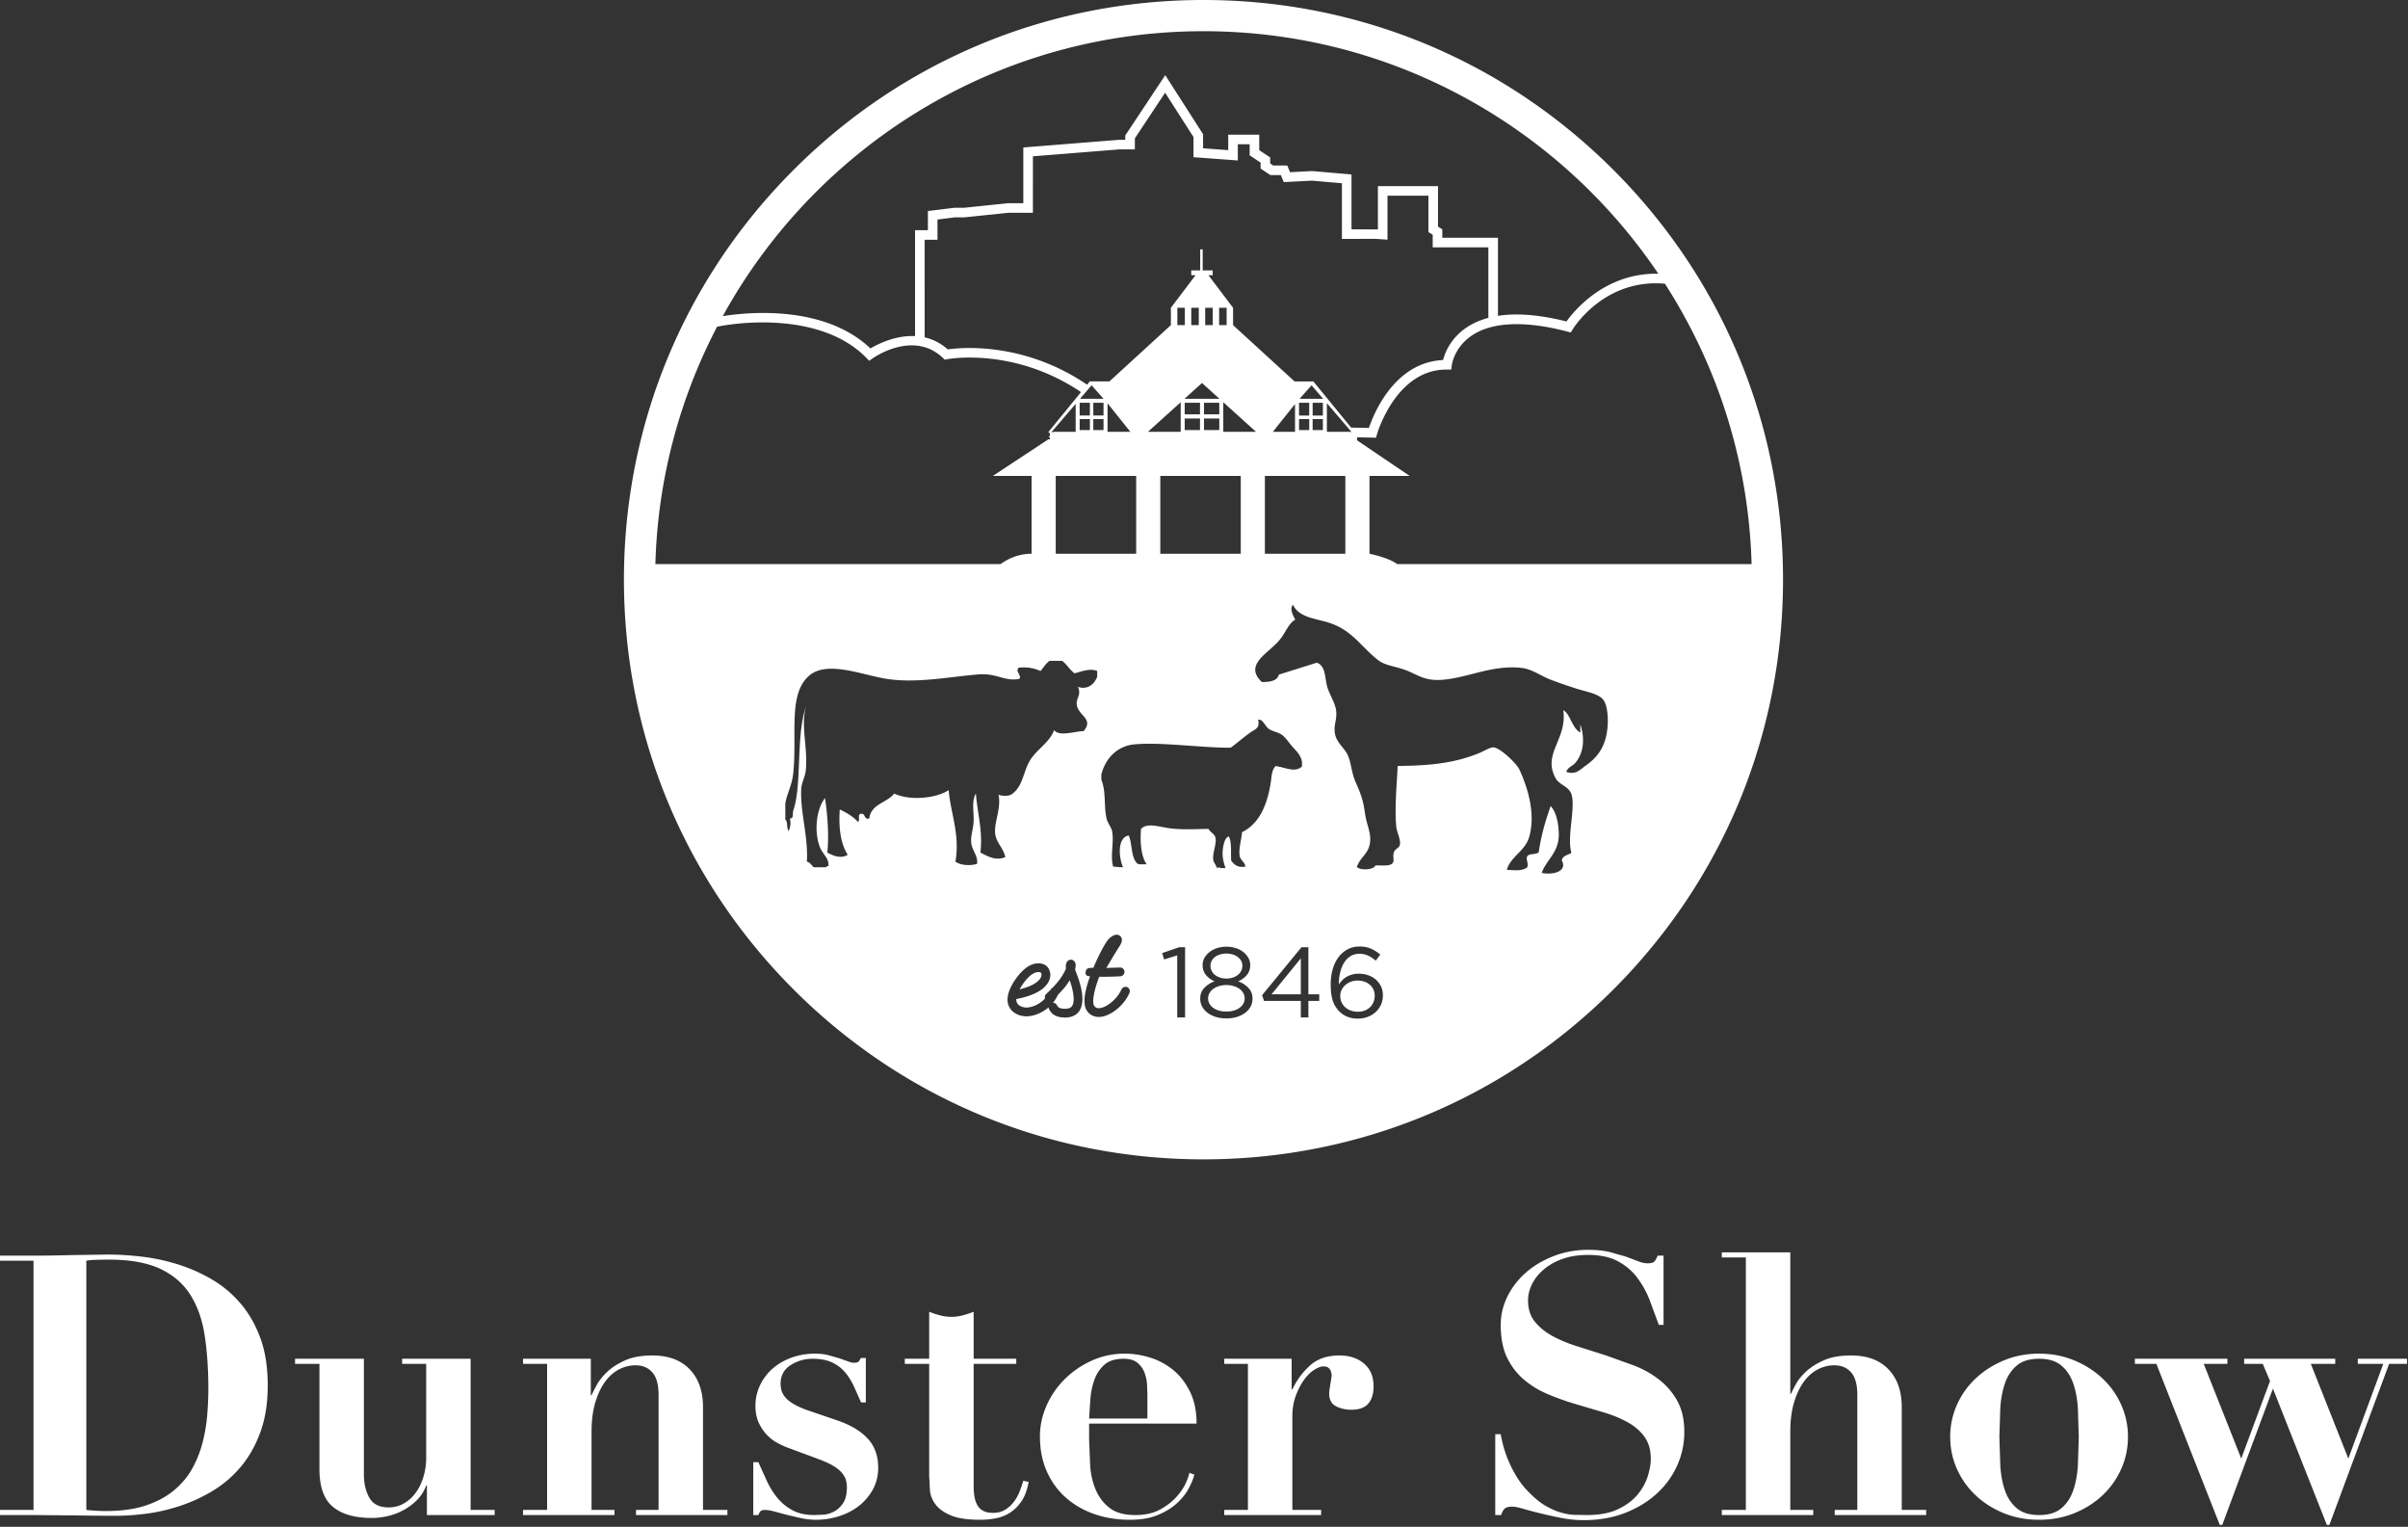 <?xml version="1.0" encoding="UTF-8"?> <svg xmlns="http://www.w3.org/2000/svg" xmlns:v="https://vecta.io/nano" width="672" height="426" fill="#fff" fill-rule="evenodd"><rect width="100%" height="100%" fill="#333333" stroke="none"/><path d="M29.479 421.595c4.406 0 8.166-.523 11.284-1.576s5.742-2.474 7.877-4.269 3.828-3.847 5.083-6.149a31.07 31.07 0 0 0 2.847-7.269 45.99 45.99 0 0 0 1.271-7.625c.204-2.54.306-4.928.306-7.165 0-5.49-.341-10.452-1.017-14.892s-2.018-8.233-4.016-11.385-4.813-5.573-8.438-7.269-8.385-2.543-14.282-2.543c-1.357 0-2.577.019-3.659.053s-1.966.12-2.643.253v69.53c1.964.204 3.762.306 5.387.306h0zM0 351.759v-1.422h9.352c3.456 0 6.913-.052 10.37-.154l10.367-.151c3.049 0 6.267.204 9.657.609a54.84 54.84 0 0 1 10.064 2.187 45.61 45.61 0 0 1 9.454 4.217c2.983 1.761 5.624 4.001 7.929 6.71s4.132 5.929 5.489 9.656 2.034 8.1 2.034 13.114c0 4.947-.68 9.287-2.034 13.011s-3.169 6.948-5.438 9.657-4.864 4.947-7.778 6.708a45.15 45.15 0 0 1-9.097 4.22c-3.151 1.05-6.269 1.78-9.351 2.185s-5.947.611-8.59.611c-3.864 0-7.71-.036-11.538-.104l-11.538-.1H0v-1.424h9.352v-69.53H0zm101.55 27.345v32.224c0 2.576.508 4.761 1.525 6.556s2.811 2.694 5.386 2.694c1.559 0 2.982-.371 4.27-1.118a10.67 10.67 0 0 0 3.304-3c.914-1.257 1.627-2.725 2.135-4.421a18.32 18.32 0 0 0 .763-5.287v-26.227h-6.71v-1.421h19.112v42.185h6.707v1.424h-18.906v-8.234h-.203a10.96 10.96 0 0 1-2.44 3.915c-1.085 1.115-2.322 2.066-3.711 2.845a17.12 17.12 0 0 1-4.421 1.727c-1.56.374-3.086.56-4.576.56-4.744 0-8.369-1.033-10.875-3.1s-3.763-5.573-3.763-10.522v-29.379h-6.809v-1.421h19.212zm51.13 42.185v-40.763h-6.709v-1.422h18.908v10.165h.204c.269-.609.744-1.539 1.421-2.793s1.661-2.493 2.949-3.714 2.949-2.286 4.982-3.201 4.573-1.371 7.622-1.371c4.474 0 7.946 1.288 10.421 3.862s3.71 6.098 3.71 10.572v28.665h6.81v1.424h-25.514v-1.424h6.303v-32.122c0-2.846-.578-4.928-1.73-6.25s-2.71-1.984-4.675-1.984c-1.626 0-3.185.39-4.676 1.171s-2.794 1.947-3.913 3.507-2.017 3.491-2.694 5.793-1.016 5.017-1.016 8.131v21.754h6.404v1.424h-25.516v-1.424h6.709zm58.956-13.316l2.493 5.49c.844 1.764 1.843 3.321 2.998 4.675s2.541 2.459 4.167 3.303 3.624 1.272 5.997 1.272l2.44-.102c1.017-.065 2.016-.358 2.999-.865s1.83-1.285 2.541-2.336 1.069-2.558 1.069-4.526a7.4 7.4 0 0 0-.257-1.878c-.168-.643-.525-1.304-1.066-1.984s-1.34-1.335-2.388-1.98-2.491-1.307-4.322-1.984l-8.234-3.049c-.948-.34-1.965-.797-3.049-1.372s-2.083-1.338-2.998-2.286-1.677-2.085-2.287-3.408-.916-2.897-.916-4.727c0-1.965.407-3.825 1.221-5.589a14.21 14.21 0 0 1 3.404-4.625c1.458-1.322 3.22-2.373 5.287-3.151s4.321-1.171 6.759-1.171c1.287 0 2.492.136 3.609.408l3.051.862 2.439.865c.711.274 1.27.408 1.676.408.745 0 1.221-.134 1.424-.408s.373-.575.507-.915h1.424v12.402h-1.32l-2.086-4.675c-.71-1.492-1.56-2.796-2.539-3.917-.984-1.116-2.188-1.996-3.61-2.639s-3.187-.967-5.285-.967c-2.237 0-4.287.596-6.151 1.78s-2.795 2.932-2.795 5.234c0 .475.067 1.016.203 1.628s.441 1.235.914 1.878 1.22 1.289 2.237 1.931 2.371 1.273 4.067 1.882l8.64 2.95c3.66 1.285 6.439 2.981 8.336 5.08s2.846 4.779 2.846 8.032c0 2.234-.493 4.251-1.475 6.047a14.79 14.79 0 0 1-3.862 4.575c-1.592 1.254-3.441 2.221-5.539 2.898a21.18 21.18 0 0 1-6.507 1.014c-1.22 0-2.542-.134-3.965-.405l-4.117-.967-3.608-.964c-1.085-.272-1.931-.408-2.54-.408-.544 0-.933.102-1.17.306s-.458.577-.662 1.118h-1.423v-14.74h1.423zm50.778-40.964c1.048.269 2.083.408 3.099.408s2.05-.139 3.1-.408a25.26 25.26 0 0 0 3.102-1.017v13.113h11.892v1.421h-11.892v34.056c0 1.016.065 1.965.203 2.845s.389 1.678.761 2.391.915 1.27 1.628 1.675 1.641.609 2.795.609c1.287 0 2.389-.269 3.304-.812a8.75 8.75 0 0 0 2.388-2.083 11.66 11.66 0 0 0 1.678-2.898c.439-1.082.796-2.135 1.066-3.151l1.526.305c-.406 2.305-1.103 4.153-2.084 5.54s-2.101 2.456-3.354 3.204-2.593 1.233-4.016 1.471a24.69 24.69 0 0 1-4.066.355c-3.525 0-6.251-.405-8.184-1.22s-3.352-1.827-4.27-3.047-1.439-2.542-1.575-3.964l-.203-3.964v-31.312h-6.809v-1.421h6.809v-13.113c1.017.406 2.05.745 3.102 1.017m57.789 21.957l-.102-2.746c-.069-1.085-.306-2.169-.712-3.254s-1.067-1.996-1.982-2.743-2.186-1.119-3.812-1.119c-2.305 0-4.083.544-5.337 1.626s-2.186 2.459-2.795 4.118-1.001 3.454-1.169 5.388l-.357 5.539h16.266v-6.809zm-16.266 12.807l.306 7.368c.202 2.477.746 4.714 1.625 6.71s2.169 3.643 3.865 4.931 4.064 1.931 7.115 1.931c2.71 0 4.996-.507 6.86-1.523s3.388-2.187 4.575-3.509 2.066-2.624 2.644-3.912.897-2.237.964-2.848l1.424.509c-.339 1.288-.914 2.66-1.727 4.116s-1.934 2.814-3.355 4.068-3.185 2.305-5.286 3.152-4.642 1.267-7.624 1.267c-3.525 0-6.811-.525-9.86-1.573s-5.71-2.577-7.98-4.576-4.05-4.437-5.337-7.319-1.931-6.151-1.931-9.809c0-2.913.61-5.759 1.83-8.539a23.87 23.87 0 0 1 5.033-7.369c2.138-2.135 4.639-3.862 7.52-5.184s5.981-1.984 9.302-1.984c2.372 0 4.743.374 7.116 1.119a19 19 0 0 1 6.404 3.457c1.896 1.56 3.455 3.574 4.675 6.046s1.83 5.441 1.83 8.898h-29.988v4.573zm56.519-22.669v8.539h.203c1.219-2.573 2.862-4.792 4.93-6.658s4.795-2.796 8.183-2.796c2.846 0 5.149.761 6.914 2.287s2.641 3.642 2.641 6.352c0 2.033-.49 3.627-1.473 4.779s-2.558 1.728-4.727 1.728c-1.558 0-2.984-.319-4.27-.965s-1.931-1.847-1.931-3.608c0-.204.033-.559.1-1.069l.258-1.625.251-1.576.103-.813c-.071-.543-.169-.969-.304-1.272s-.358-.575-.662-.813-.762-.355-1.371-.355c-.679 0-1.528.321-2.544.964s-1.965 1.576-2.845 2.796-1.644 2.694-2.288 4.424-.965 3.676-.965 5.843v26.023h8.029v1.424H341.65v-1.424h6.608v-40.764h-6.608v-1.421h18.806zm58.349 21.043c.133.813.371 1.879.711 3.204.338 1.319.828 2.743 1.472 4.267s1.457 3.083 2.441 4.674 2.187 3.068 3.608 4.422c1.56 1.562 3.065 2.746 4.525 3.559 1.453.815 2.843 1.408 4.165 1.779s2.576.578 3.764.609l3.302.052c3.591 0 6.537-.559 8.843-1.677s4.119-2.491 5.44-4.116 2.253-3.337 2.795-5.135.813-3.37.813-4.727c0-2.508-.593-4.575-1.778-6.2s-2.762-2.982-4.726-4.066-4.204-1.999-6.709-2.746l-7.726-2.284c-2.643-.781-5.221-1.696-7.725-2.747-2.511-1.05-4.745-2.404-6.711-4.065s-3.542-3.711-4.727-6.151-1.777-5.488-1.777-9.149c0-2.709.608-5.32 1.828-7.826s2.915-4.729 5.082-6.66 4.762-3.489 7.778-4.675 6.283-1.779 9.809-1.779c2.234 0 4.201.203 5.897.611l4.472 1.27 3.405 1.27c.981.407 1.881.611 2.696.611.947 0 1.574-.151 1.879-.46.304-.303.624-.862.964-1.675h1.625v19.313h-1.318l-2.593-7.013c-.913-2.305-2.085-4.387-3.507-6.253s-3.218-3.368-5.387-4.523c-2.171-1.15-4.915-1.727-8.236-1.727-2.708 0-5.098.373-7.166 1.118s-3.81 1.727-5.233 2.947-2.51 2.577-3.253 4.066-1.119 3.016-1.119 4.576c0 2.372.625 4.337 1.881 5.895s2.897 2.895 4.928 4.016c2.033 1.116 4.354 2.083 6.966 2.895l8.03 2.543 8.027 2.898c2.612 1.05 4.934 2.388 6.965 4.013a19.23 19.23 0 0 1 4.93 5.898c1.255 2.302 1.884 5.15 1.884 8.537 0 3.321-.681 6.472-2.035 9.454s-3.27 5.591-5.744 7.828-5.422 4.014-8.843 5.336-7.237 1.983-11.438 1.983c-2.1 0-4.185-.204-6.252-.611s-3.998-.828-5.79-1.273a108.17 108.17 0 0 1-4.78-1.267c-1.388-.408-2.425-.611-3.099-.611-.951 0-1.626.154-2.033.457s-.781.933-1.118 1.881h-1.627v-22.566h1.525zm68.41 21.142v-70.445h-6.709v-1.421h19.112v39.438h.205c.268-.609.726-1.505 1.37-2.691s1.61-2.373 2.9-3.559 2.927-2.219 4.927-3.099 4.524-1.322 7.573-1.322c4.473 0 7.945 1.288 10.42 3.862s3.71 6.098 3.71 10.572v28.665h6.814v1.424h-25.516v-1.424h6.301v-32.122c0-2.846-.576-4.928-1.729-6.25s-2.711-1.984-4.676-1.984c-1.626 0-3.185.39-4.674 1.171s-2.796 1.947-3.915 3.507-2.016 3.491-2.691 5.793c-.681 2.304-1.019 5.017-1.019 8.131v21.754h6.403v1.424h-25.515v-1.424h6.709zm88.03-.457c1.493-1.252 2.593-2.895 3.305-4.931.71-2.03 1.153-4.369 1.323-7.011l.252-8.032-.252-7.98c-.17-2.608-.613-4.931-1.323-6.964s-1.812-3.674-3.305-4.928-3.556-1.882-6.199-1.882-4.712.628-6.201 1.882-2.594 2.898-3.303 4.928-1.154 4.356-1.322 6.964l-.254 7.98.254 8.032c.168 2.642.61 4.981 1.322 7.011.709 2.036 1.812 3.679 3.303 4.931s3.559 1.881 6.201 1.881 4.71-.627 6.199-1.881m3.609-41.27c3.018 1.254 5.643 2.931 7.881 5.032s3.982 4.558 5.232 7.369c1.256 2.814 1.884 5.78 1.884 8.895 0 3.185-.628 6.185-1.884 8.997-1.25 2.814-2.998 5.27-5.232 7.368s-4.863 3.763-7.881 4.983-6.286 1.827-9.808 1.827-6.796-.609-9.81-1.827-5.643-2.882-7.877-4.983-3.983-4.554-5.236-7.368-1.879-5.812-1.879-8.997c0-3.115.625-6.081 1.879-8.895a22.64 22.64 0 0 1 5.236-7.369c2.234-2.101 4.862-3.778 7.877-5.032s6.283-1.882 9.81-1.882 6.792.63 9.808 1.882m16.928.964v-1.421H621.6v1.421h-6.608l10.472 26.431 8.031-21.652-2.035-4.779h-5.184v-1.421h25.415v1.421h-6.814l10.473 26.431 9.757-26.431h-7.115v-1.421h13.721v1.421h-4.981l-16.669 44.931h-.71l-15.046-38.017-14.132 38.017h-.71l-17.69-44.931zm-217.57-259.929c-.31 0-.605-.022-.891-.055h-84.333v2.233h85.737v-2.203l-.513.025"></path><path d="M389.913 157.383c-2.467-1.843-7.732-2.885-7.732-2.885v-21.715h11.214l-15.089-10.208h-85.738l-15.487 10.208h10.801v21.715c-3.832 0-6.797 1.548-8.643 2.885h-96.345c.669-23.826 6.82-46.3 17.219-66.222 7.176-1.48 29.416-3.819 41.662 8.686l.799.814.93-.659c.464-.327 11.454-7.943 19.643-.123l.506.481.684-.137c.222-.048 18.558-3.474 37.348 9.18l-9.117 11.139.502.443 7.115-8.303v7.86h-6.007l-1.61 1.474h85.738l-.014-.013 4.676.099 1.034.021.283-.996c.05-.181 5.254-18.017 19.358-18.017l.161.002 1.199.005.143-1.19c.025-.2.646-4.947 5.558-8.286 5.65-3.84 14.877-4.232 26.689-1.129l.963.252.52-.849c.368-.606 8.944-14.25 25.749-12.76 14.605 22.697 23.387 49.481 24.194 78.228h-98.906zm-36.92-2.884h22.452v-21.716h-22.452v21.716zm95.281 50.712c-.87 3.986-2.907 6.356-5.595 8.287-1.978 1.423-2.904 2.727-5.593 1.864.468-1.366 1.799-1.567 2.694-2.692 2.166-2.726 2.554-6.543 1.243-10.569v2.28c-2.334-1.19-2.846-5.303-4.767-6.214 1.198 8.131-5.983 12.133-2.072 19.06.996 1.76 3.64 2.189 4.351 4.351 1.241 3.774-1.329 11.867 0 16.369-.938.65-2.435.742-2.694 2.072 1.739 3.279-2.795 4.169-5.593 3.524 1.197-3.542 4.842-5.678 4.767-10.777-.04-2.613-.555-6.068-2.281-7.871-1.394 3.99-2.644 8.129-3.316 12.845-.692.897-3.005.17-3.313 1.449-.293.561.632 1.957 0 2.901-1.746 1.046-3.327.667-5.596.622 1.07-3.791 5.058-5.169 6.216-9.117 1.895-6.45-.347-13.76-2.691-18.853-.834-1.804-5.426-6.121-7.253-6.215-.973-.055-2.666 1.059-4.144 1.655-6.724 2.715-13.526 3.475-22.586 3.524-.233 5.043-.879 11.454-.412 16.783.15 1.724 1.31 3.773 1.036 5.179-.186.949-1.295 1.115-1.66 2.072-.525 1.384.411 2.497-.62 3.315-.993.666-2.978.34-4.559.414-.486 1.285-4.301 1.449-5.181.414.884-2.554 2.903-3.467 3.522-6.01.771-3.146-.747-5.339-1.24-8.91-.556-4.011-1.284-5.666-2.695-8.907-1.065-2.443-1.204-5.312-2.072-7.251-1.138-2.542-3.578-3.608-3.729-7.044-.084-1.909.739-3.36.415-5.594-.32-2.186-1.86-4.403-2.487-6.632-.708-2.511-.366-5.769-2.901-6.63L356.9 188.22c-.487 1.792-2.477 2.08-4.764 2.073-5.271-4.994 2.195-8.119 5.179-12.017 1.634-2.135 2.332-4.333 4.143-5.389-.467-.931-1.71-2.999-.619-4.142 1.734 3.738 6.776 3.829 10.566 5.179 6.058 2.158 8.209 6.264 13.052 10.153 1.794 1.438 3.798 1.626 6.63 2.487 4.224 1.282 5.92 3.528 11.397 3.107 7.238-.558 13.942-4.234 22.171-3.316 2.794.311 5.196 2.117 7.664 3.11 2.239.9 5.27 1.918 7.668 2.692 2.417.78 6.139 1.353 7.458 3.107 1.397 1.863 1.538 6.699.829 9.947h0zm-62.354 72.502c0 .946-.177 1.816-.53 2.605s-.844 1.472-1.477 2.047-1.371 1.026-2.226 1.353-1.774.486-2.757.486c-1.076 0-2.046-.178-2.911-.528a6.65 6.65 0 0 1-2.213-1.445c-.392-.389-.737-.815-1.042-1.28s-.565-.991-.769-1.581c-.203-.596-.36-1.27-.47-2.03s-.167-1.639-.167-2.64v-.057c0-1.482.178-2.867.538-4.155s.891-2.404 1.586-3.347 1.542-1.691 2.543-2.239 2.142-.821 3.418-.821c1.17 0 2.205.199 3.112.593s1.79.946 2.644 1.66l-1.28 1.695c-.724-.611-1.448-1.084-2.169-1.418s-1.529-.5-2.417-.5-1.688.215-2.391.638-1.304 1.016-1.793 1.774-.865 1.654-1.123 2.697-.392 2.195-.392 3.452a8.25 8.25 0 0 1 .907-1.137c.342-.366.744-.682 1.196-.954.458-.269.964-.491 1.534-.658.564-.17 1.202-.254 1.908-.254.909 0 1.774.139 2.589.418s1.534.677 2.145 1.197a5.83 5.83 0 0 1 1.466 1.895c.358.742.541 1.57.541 2.479v.055zm-17.761 1.545h-3.028v4.614h-2.111v-4.614h-10.257l-.556-1.584 11.003-13.397h1.921v13.146h3.028v1.835zm-44.354-124.759h22.456v-21.716h-22.456v21.716zm22.807 77.689c-.143 2.013-.99 4.588-.658 6.587.217 1.304 1.589 1.897 1.581 3.03-2.227.337-3.152-.622-3.951-1.713-.135-2.324.196-5.115-.659-6.718-1.17.31-1.569 2.46-1.714 4.084-.159 1.786.378 3.511.791 4.743h-1.448c-.099-.298-.741-.052-1.056-.132-.129-.856-.811-1.32-.921-2.24-.223-1.836.929-4.289.659-5.928-.222-1.342-1.453-1.586-1.976-2.633-3.35.039-6.883.286-10.539-.133-3.202-.366-6.462-1.729-8.3.133-.305 3.601.021 7.706 1.58 9.88-.835-.043-1.868.111-2.502-.131-1.93-1.542-1.446-5.492-2.504-7.904-3.286.56-2.766 6.34-1.582 8.824-1.051.088-1.814-.118-2.764-.132-.861-3.213.26-6.473-.264-9.748-.199-1.245-1.278-2.35-1.581-3.69-.789-3.484-.094-7.498-1.449-10.799v-1.45c1.1-4.471 4.372-7.979 9.221-8.433 7.523-.703 19.26 1.025 26.875.923 1.675-1.189 3.745-3.062 5.665-4.346 1.293-.866 2.524-1.16 1.975-3.426h.659c1.049.578 1.447 1.977 2.503 2.634 1.135.705 2.588.812 3.689 1.712.936.766 1.729 1.966 2.635 3.032 1.147 1.342 2.407 2.334 2.767 4.347v1.317c-2.116 1.806-4.585.192-7.378-.13-1.113 1.179-1.083 2.976-1.319 4.478-.981 6.278-3.122 11.533-8.035 13.962h0zm2.927 46.429c0 .834-.186 1.589-.554 2.266s-.883 1.257-1.539 1.738-1.429.857-2.318 1.126-1.85.402-2.885.402-1.996-.136-2.884-.402-1.66-.643-2.316-1.126a5.3 5.3 0 0 1-1.541-1.738c-.369-.677-.554-1.422-.554-2.237v-.055c0-1.168.375-2.15 1.123-2.947s1.707-1.409 2.87-1.835c-.445-.203-.868-.446-1.273-.736a5.7 5.7 0 0 1-1.069-.973 4.15 4.15 0 0 1-.72-1.235c-.175-.463-.264-.975-.264-1.532v-.055c0-.757.181-1.447.542-2.069a5.53 5.53 0 0 1 1.446-1.625c.604-.462 1.306-.821 2.114-1.072s1.654-.373 2.539-.373a8.5 8.5 0 0 1 2.543.373c.807.251 1.51.609 2.114 1.072s1.084 1.006 1.445 1.625.541 1.312.541 2.069v.055c0 .557-.086 1.069-.264 1.532a4.24 4.24 0 0 1-.727 1.235c-.306.36-.666.685-1.079.973-.407.29-.836.533-1.283.736 1.145.426 2.096 1.04 2.856 1.835s1.137 1.769 1.137 2.919v.054zm-18.816 5.255h-2.195v-17.316l-3.668 1.139-.53-1.777 4.76-1.641h1.633v19.595zm-15.534-6.825c-.689 1.62-1.929 3.24-3.446 4.479-1.584 1.309-3.274 2.101-4.755 2.205h-.379c-1.411 0-2.62-.656-3.341-1.826-.656-1.066-.794-2.619-.415-4.756.241-1.38.689-2.963 1.345-4.753-.104 0-.241 0-.345-.037-.689-.068-.964-.449-.896-1.139.207-1.377 1.275-1.134 2.171-1.202 1.414-3.379 3.066-6.48 3.963-7.651.723-.93 2.24-2.104 3.375-1.309.208.136.828.653.553 1.688-.104.345-.276.758-.586 1.241-1.344 2.101-2.757 4.515-3.688 6.065l3.721-.102c.691-.071 1.276.444 1.346 1.1.032.69-.449 1.275-1.106 1.346-.205 0-2.067.136-5.338.136h-.621c-.723 1.931-1.241 3.653-1.481 5.066-.379 2.031-.068 2.791.069 2.997.208.345.585.758 1.481.688 2.101-.173 5.032-2.653 6.136-5.203.273-.619.995-.896 1.617-.653.62.274.895.998.62 1.62h0zm-20.571-122.548h22.451v-21.716h-22.451v21.716zm-.443 49.18c-1.238 3.563-5.124 5.518-6.963 8.864-1.712 3.115-1.84 7.115-5.064 9.178-.957.427-2.527.427-3.482 0 .774 3.967-1.256 7.578-.951 10.763.253 2.637 2.108 3.738 2.849 6.647-2.738 1.198-5.264-.386-6.962-1.266.699-6.03-.749-10.278-1.267-16.46-1.287 2.259-.489 5.173-.632 7.914-.115 2.183-.913 3.944-.634 6.013.283 2.107 1.962 3.576 1.583 5.698-2.001.617-4.707.367-6.014-.632 1.28-7.643-1.291-13.236-1.899-19.941-3.481 2.309-10.854 3.022-15.194.948-2.023 2.62-6.441 2.844-6.963 6.962-1.689.426-.844-1.686-2.532-1.266-.751.2.049 1.951-.633 2.218-1.336-1.513-3.154-2.543-5.063-3.482-.371 5.329.29 9.626 2.215 12.661-1.921 1.202-4.143.237-5.699-.633.529-4.556.045-10.792-.632-15.195-2.38 3.015-3.062 8.927-1.583 13.297.795 2.348 2.773 3.413 2.533 5.696-.369-.053-.564.07-.633.316h-3.482c-.618-.542-.959-1.36-1.9-1.581.429-6.897-1.872-13.696-1.582-20.26.077-1.732 1.072-3.327 1.266-5.063.698-6.243-1.601-13.069.205-18.268-3.029 7.843-1.161 22.096-3.687 29.346-.252.725.231 2.272-.949 2.214.322 1.268.162 2.292-.316 3.484-.68-.691-.15-2.594-.951-3.165v-4.43c.338-2.596 1.857-5.036 2.216-8.549 1.1-10.737-1.433-21.581 4.115-26.903 5.038-4.832 15.023-.437 22.156.634 8.288 1.24 17.271-.608 25.322-1.267 5.303-.434 7.152 1.987 11.395 1.267 1.09-.706-1.305-2.245 0-3.167 2.547-.224 4.428.215 6.014.949.832-.962 1.479-2.109 2.532-2.847h3.481c1.34.981 2.14 2.503 3.482 3.482 1.747-.425 4.3-1.525 6.331-.635v1.584c-.805 2.056-2.553 3.724-5.381 2.849 1.057 2.258-.62 3.168-.317 5.064.482 3.026 4.815 3.82 1.9 7.281-2.4-.011-6.877 1.653-8.23-.319h0zm7.023 78.398c-.55.826-1.723 1.827-3.964 1.827-2.858 0-3.893-1.242-4.477-2.344-.084-.169-.121-.343-.129-.515-.422.366-.873.7-1.355.998-1.516.964-3.308 1.516-4.86 1.516-1.584 0-3.789-.69-4.754-2.585-.516-.998-.621-2.168-.31-3.514s1.067-2.895 2.274-4.547c1.517-2.103 3.102-3.412 4.755-3.93 1.86-.551 3.101.139 3.412.345.516.345.896.86 1.102 1.482.241.585.277 1.272.137 1.962-.343 1.654-2.032 4.583-9.406 5.963-.034.416.037.792.207 1.103.448.862 1.654 1.272 2.583 1.272 1.384 0 3.551-.726 5.226-2.532-.128-.435-.023-.934.325-1.257.481-.441.905-.85 1.301-1.245a1.26 1.26 0 0 1 .537-.548c1.908-1.989 2.77-3.401 3.363-4.616.139-.241.242-.481.311-.69 0-.136-.032-.272-.032-.413-.037-.86.205-1.479.653-1.79.482-.348 1.137-.348 1.585.068.62.515.586 1.414.345 2.344.033.206.138.447.241.758 2.033 5.134 2.343 8.787.93 10.888h0zm.104-162.094h2.851v-3.064h-2.851v3.064zm0-4.052h2.851v-3.55h-2.851v3.55zm.098-4.668l3.228-3.767 3.341 3.767H301.4zm3.703 8.72h2.857v-3.064h-2.857v3.064zm0-4.052h2.857v-3.55h-2.857v3.55zm10.395 4.611h-6.421v-8.029l6.421 8.029zm25.882-8.316l9.212 8.316h-9.212v-8.316zm-1.158-21.516h2.094v-4.838h-2.094v4.838zm-3.888 0h2.093v-4.838h-2.093v4.838zm-3.887 0h2.094v-4.838h-2.094v4.838zm-2.952 21.516v8.316h-9.212l9.212-8.316zm-.936-21.516h2.092v-4.838h-2.092v4.838zm6.32 26.053v3.22h-4.267v-7.602h4.267v3.22h-4.264v1.162h4.264zm-4.317-5.5l4.875-4.402 4.875 4.402h-9.75zm5.435 8.72h4.266v-3.219h-4.266v3.219zm-.001-4.383h4.266v-3.219h-4.266v3.219zm25.401-2.871v7.813h-6.219l1.144-1.467 5.075-6.346zm1.119 7.254h2.848v-3.064h-2.848v3.064zm-.001-4.052h2.848v-3.55h-2.848v3.55zm.164-4.668l3.338-3.764 3.226 3.764h-6.564zm3.635 8.72h2.859v-3.064h-2.859v3.064zm.001-4.052h2.859v-3.55h-2.859v3.55zm10.743 3.368l-10.539-12.878h-.524l-.003-.003-.003.003h-4.719L344.109 90.71v-4.838l-6.877-9.088h1.195V75.45h-2.791v-5.875h-.697v5.875h-2.492v1.334h1.196l-6.88 9.088v4.838l-17.159 15.708h-4.949l-.003-.002-.002.002h-.524l-.747.914c-17.741-12.048-35.229-10.373-38.881-9.845-2.07-1.826-4.273-2.861-6.46-3.364V66.895h3.585v-5.652l4.838-.6h2.666l12.258-1.276h6.868V43.612l24.129-1.929h4.325v-3.085l8.441-12.73 7.918 12.359v5.631l12.369.914v-4.523h3.304v3.084l3.051 2.03v1.673l2.724 1.816h2.933l.804 1.96 7.877-.404 8.359.723v15.525l9.447-.003 3.271.213V54.605h11.425v10.156l1.194.716v3.541h15.533v19.67c-2.333.622-4.416 1.543-6.223 2.783-4.392 3.016-5.913 7.026-6.414 8.985-13.567.62-19.347 14.956-20.697 18.949l-4.965-.106zm-.546 1.243h-6.22v-8.055l6.672 7.787c.115.254.207.512.29.78l-.6-.55a4.12 4.12 0 0 1-.194-.03l.052.068zM335.857 8.707c52.795 0 99.422 26.88 126.937 67.668-14.753-.313-23.422 10.229-25.637 13.313-7.466-1.874-13.853-2.387-19.124-1.562V66.342H402.5v-2.38l-1.194-.716V51.929h-16.777v12.084l-7.366-.033V48.677l-10.988-.95-6.168.315-.765-1.866h-3.918l-.858-.572v-1.675l-3.051-2.03v-4.326h-8.656v4.319l-7.017-.519v-3.93l-10.556-16.475-11.154 16.823v1.218l-1.757.002-26.698 2.13v15.55h-4.262l-12.258 1.277h-2.678l-7.432.91v5.341h-3.584v29.55c-5.462-.265-10.428 2.25-12.449 3.446-12.12-11.493-31.631-10.319-39.577-9.254l-1.636.235c26.05-47.336 76.414-79.489 134.156-79.489h0zm114.365 38.665C419.674 16.823 379.058 0 335.857 0S252.04 16.823 221.492 47.372s-47.371 71.163-47.371 114.364 16.822 83.816 47.371 114.365 71.164 47.372 114.365 47.372 83.817-16.826 114.365-47.372 47.37-71.163 47.37-114.365-16.823-83.818-47.37-114.364h0zM345.865 275.879c-.463-.324-1.006-.578-1.631-.763s-1.285-.28-1.991-.28-1.369.094-1.991.28-1.163.439-1.617.763a3.84 3.84 0 0 0-1.087 1.168 2.87 2.87 0 0 0-.405 1.487v.057c0 .499.117.967.35 1.403a3.55 3.55 0 0 0 1.003 1.153c.439.335.97.598 1.599.794s1.349.29 2.148.29 1.513-.096 2.145-.29 1.169-.46 1.605-.794.771-.719 1.003-1.153.348-.904.348-1.403v-.057a2.94 2.94 0 0 0-.392-1.487c-.259-.455-.622-.841-1.087-1.168m-5.343-3.112a5.64 5.64 0 0 0 1.735.264c.614 0 1.192-.089 1.738-.264s1.019-.416 1.416-.721.713-.682.946-1.126.347-.925.347-1.448v-.052a2.78 2.78 0 0 0-.331-1.336c-.222-.407-.533-.765-.933-1.068a4.5 4.5 0 0 0-1.417-.711 6.02 6.02 0 0 0-1.766-.251 6.07 6.07 0 0 0-1.764.251c-.548.167-1.019.4-1.416.695a3.2 3.2 0 0 0-.933 1.071 2.82 2.82 0 0 0-.334 1.349v.052a3.1 3.1 0 0 0 .347 1.448c.233.444.546.82.949 1.126.394.305.867.546 1.416.721m-42.012.729c-.344.588-.723 1.139-1.171 1.722-.588.737-1.281 1.504-2.074 2.307-.392.816-.857 1.577-1.415 2.255.436.002.863.215 1.077.643.241.45.552 1.035 2.308 1.035 1.413 0 1.828-.585 1.931-.758.516-.724.585-2.033.274-3.825-.172-.999-.482-2.138-.93-3.379m-7.893-1.241c.103-.481-.068-.823-.17-.894s-.345-.141-.656-.141a3.1 3.1 0 0 0-.724.105c-.757.243-1.964.93-3.445 2.999-.448.622-.793 1.171-1.103 1.725 4.1-1.001 5.859-2.553 6.098-3.794m72.403 5.168v-10.034l-8.171 10.034zm19.3-2.636a4.52 4.52 0 0 0-1.5-.878c-.585-.214-1.228-.321-1.934-.321-.718 0-1.384.12-1.985.36s-1.116.565-1.542.964a4.3 4.3 0 0 0-.988 1.367 3.79 3.79 0 0 0-.345 1.573v.058c0 .614.118 1.189.361 1.729s.58 1.004 1.014 1.393.953.695 1.554.92 1.265.334 1.989.334 1.372-.115 1.944-.347a4.53 4.53 0 0 0 1.476-.946 4.19 4.19 0 0 0 .944-1.427c.224-.546.334-1.126.334-1.74v-.055c0-.596-.117-1.147-.347-1.659a3.92 3.92 0 0 0-.975-1.325"></path></svg> 